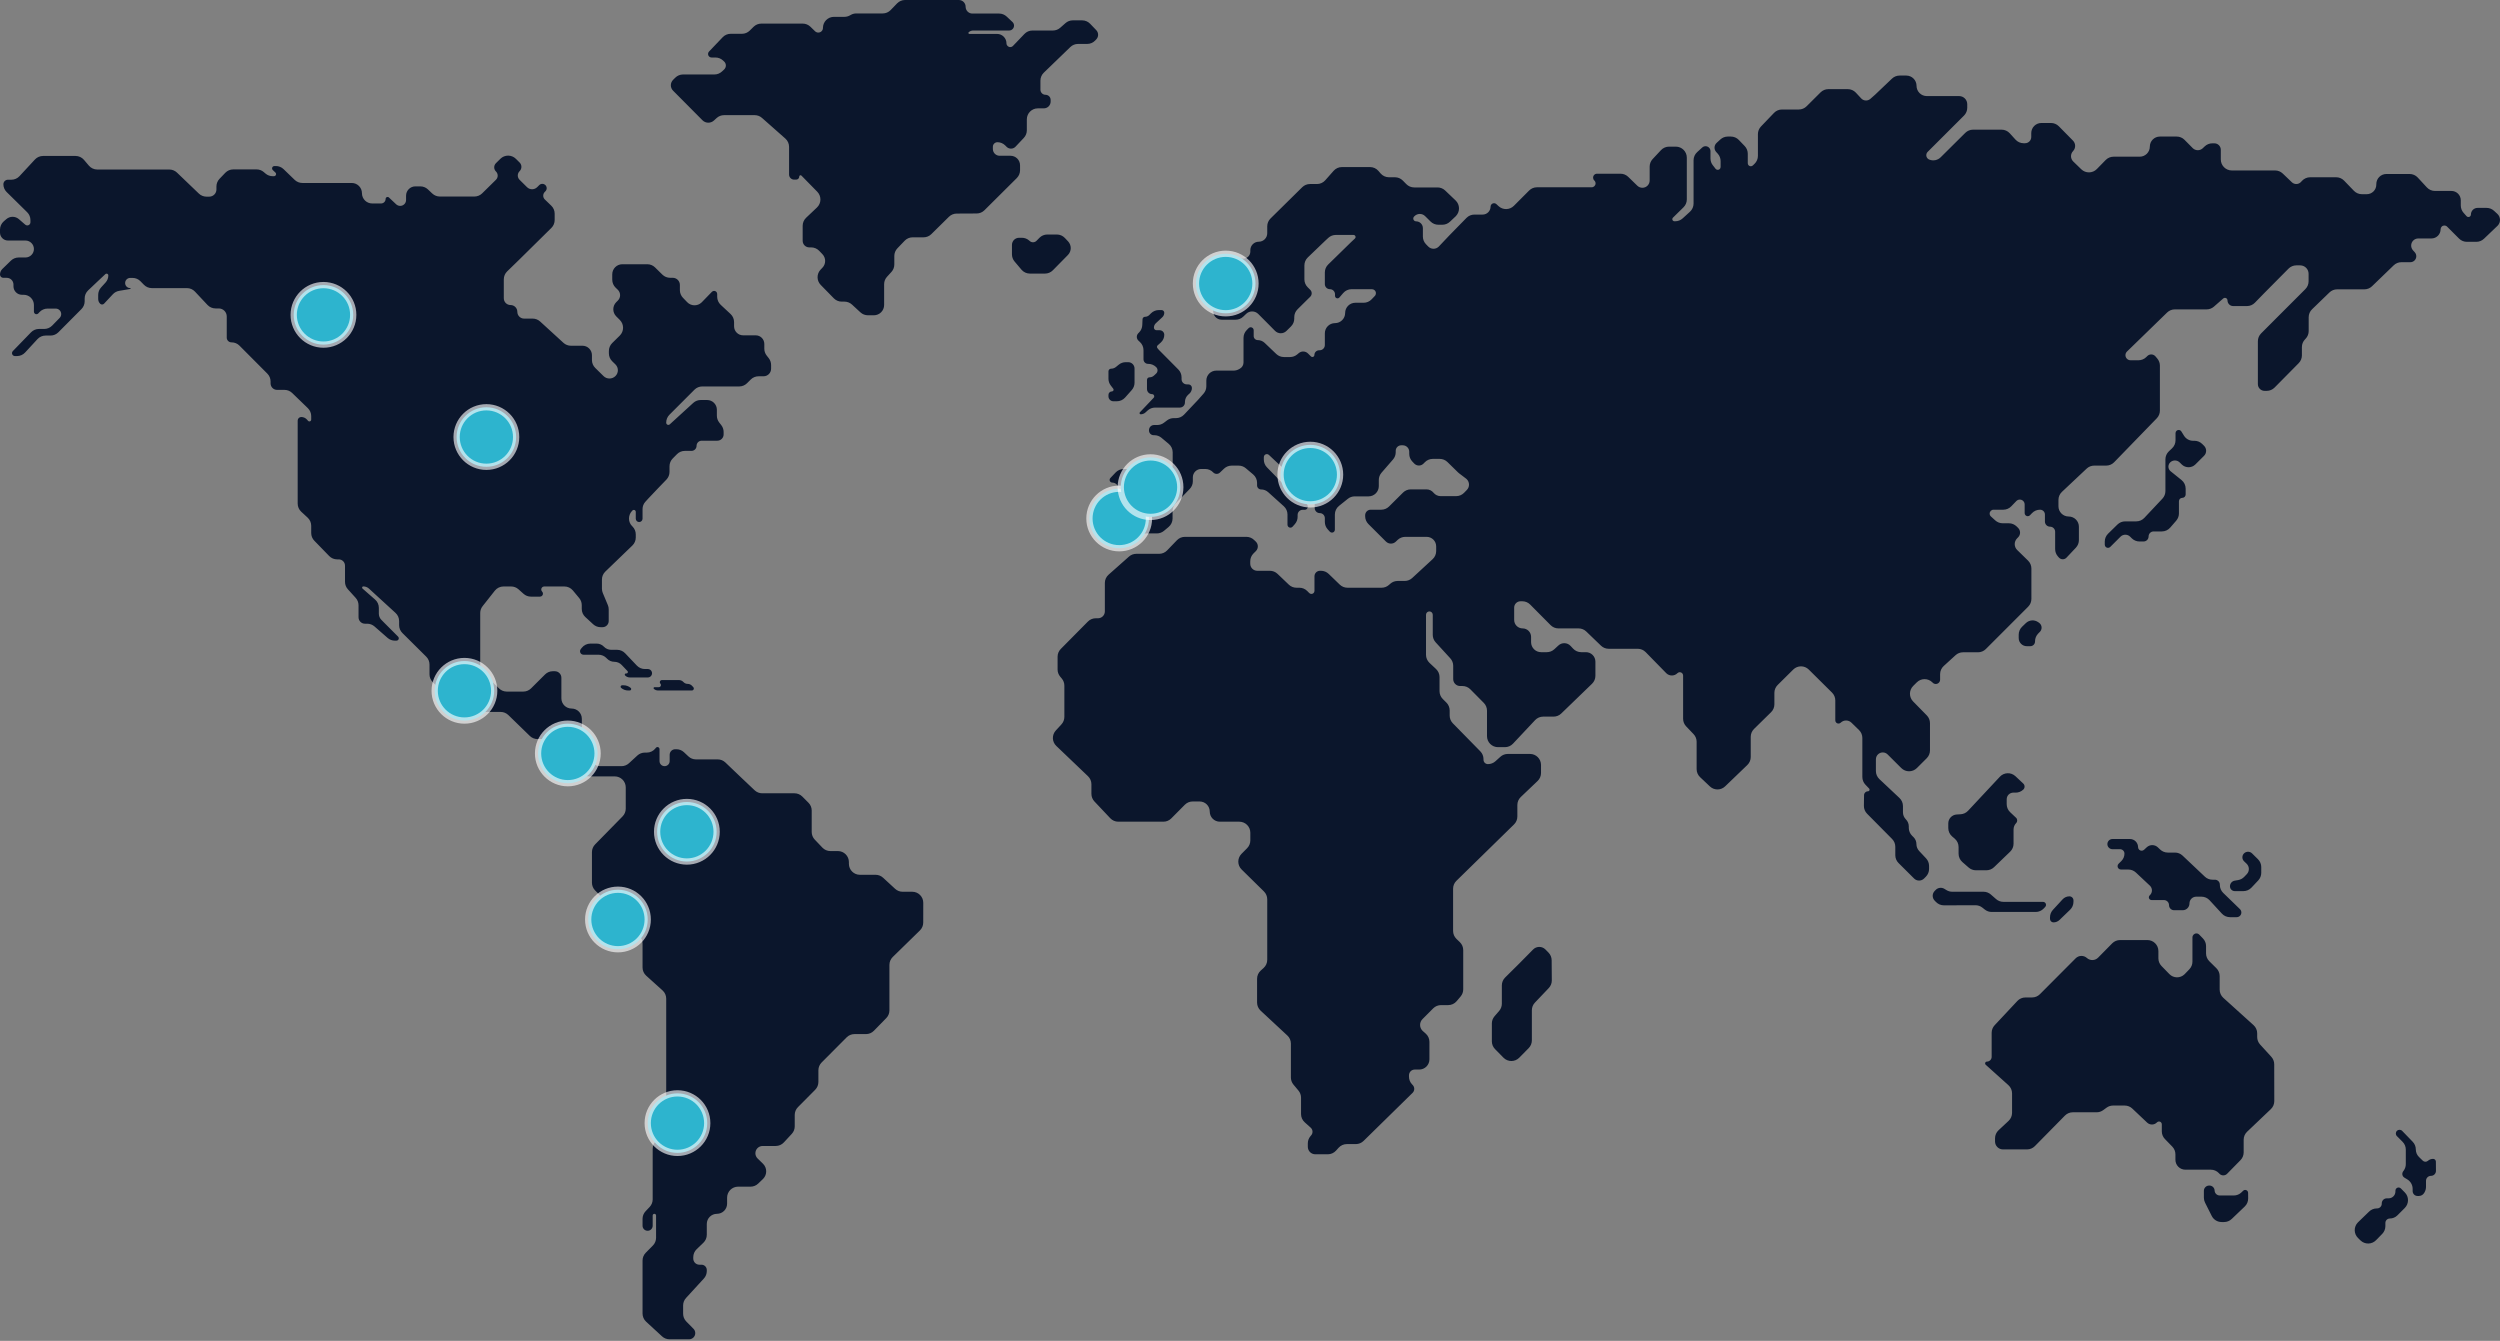 <svg xmlns="http://www.w3.org/2000/svg" xmlns:xlink="http://www.w3.org/1999/xlink" width="798px" height="428px" viewBox="0 0 798 428"><rect x="0" y="0" width="798" height="428" fill="#808080" stroke="none"/><title>Second-Image</title><desc>Created with Sketch.</desc><g id="Dise&#xF1;o" stroke="none" stroke-width="1" fill="none" fill-rule="evenodd"><g id="Dise&#xF1;o-Home/proveedores" transform="translate(-616, -4203)"><g id="Group-34" transform="translate(0, 4146)"><g id="Map/1/White"><g id="Second-Image"><g transform="translate(616, -59)"><path d="M364.615,219.79 L364.695,217.896 C364.713,217.46 365.073,217.116 365.509,217.116 C366.01,217.116 366.49,216.917 366.844,216.563 L367.406,216.002 C368.065,215.344 368.958,214.974 369.89,214.974 L370.784,214.974 C371.255,214.974 371.637,215.356 371.637,215.827 C371.637,216.371 371.41,216.89 371.012,217.26 L368.938,219.184 C368.551,219.544 368.33,220.05 368.33,220.579 C368.33,221.037 368.702,221.409 369.16,221.409 L370.172,221.409 C370.981,221.409 371.637,222.065 371.637,222.874 C371.637,223.806 371.24,224.694 370.546,225.317 L369.511,226.245 C369.265,226.466 369.232,226.841 369.436,227.102 L369.67,227.401 C369.755,227.511 369.847,227.615 369.944,227.713 L376.135,233.955 C376.788,234.614 377.154,235.503 377.154,236.431 L377.154,237.039 C377.154,237.952 377.895,238.692 378.808,238.692 L379.321,238.692 C379.95,238.692 380.461,239.203 380.461,239.832 C380.461,240.556 380.143,241.243 379.591,241.711 L379.346,241.919 C378.639,242.519 378.231,243.399 378.231,244.326 L378.231,244.482 C378.231,245.376 377.507,246.1 376.613,246.1 L368.71,246.1 C367.84,246.1 367.001,246.423 366.355,247.006 L365.629,247.661 C365.215,248.035 364.676,248.242 364.118,248.242 C363.912,248.242 363.746,248.075 363.746,247.87 C363.746,247.774 363.782,247.683 363.848,247.613 L368.244,242.982 C368.509,242.704 368.497,242.263 368.218,241.999 C368.089,241.876 367.918,241.807 367.739,241.807 C366.845,241.807 366.119,241.082 366.119,240.187 L366.119,237.254 C366.119,236.804 366.484,236.439 366.934,236.439 C367.458,236.439 367.962,236.241 368.346,235.885 L369.035,235.247 C369.606,234.718 369.64,233.826 369.111,233.255 C369.087,233.229 369.061,233.204 369.035,233.18 L368.932,233.083 C368.282,232.481 367.428,232.146 366.541,232.146 L366.462,232.146 C365.657,232.146 365.004,231.493 365.004,230.688 L365.004,227.761 C365.004,226.785 364.599,225.852 363.884,225.187 L363.393,224.731 C362.729,224.112 362.691,223.071 363.31,222.406 C363.324,222.392 363.337,222.378 363.351,222.364 L363.588,222.127 C364.211,221.504 364.577,220.67 364.615,219.79 Z M354.917,240.94 C355.215,240.94 355.457,240.698 355.457,240.4 C355.457,240.281 355.417,240.166 355.345,240.071 L354.551,239.041 C354.077,238.426 353.82,237.672 353.82,236.896 L353.82,234.541 C353.82,234.067 354.205,233.683 354.679,233.683 C355.234,233.683 355.773,233.491 356.203,233.14 L357.112,232.399 C357.739,231.887 358.524,231.608 359.334,231.608 L360.114,231.608 C361.236,231.608 362.146,232.518 362.146,233.64 L362.146,238.168 C362.146,239.028 361.83,239.858 361.26,240.501 L359.131,242.901 C358.464,243.653 357.506,244.084 356.501,244.084 L355.392,244.084 C354.524,244.084 353.82,243.38 353.82,242.512 L353.82,242.037 C353.82,241.431 354.311,240.94 354.917,240.94 Z M293.637,412.994 L284.961,421.475 C284.284,422.137 283.903,423.043 283.903,423.989 L283.903,438.516 C283.903,439.434 283.544,440.317 282.901,440.973 L278.941,445.025 C278.279,445.702 277.373,446.083 276.427,446.083 L272.746,446.083 C271.811,446.083 270.914,446.456 270.255,447.118 L262.256,455.153 C261.6,455.812 261.232,456.704 261.232,457.633 L261.232,461.373 C261.232,462.3 260.866,463.19 260.212,463.849 L254.699,469.405 C254.045,470.063 253.678,470.953 253.678,471.881 L253.678,475.534 C253.678,476.42 253.344,477.274 252.742,477.924 L250.199,480.668 C249.534,481.386 248.599,481.794 247.62,481.794 L243.443,481.794 C242.16,481.794 241.12,482.834 241.12,484.117 C241.12,484.743 241.373,485.343 241.822,485.781 L243.543,487.458 C244.889,488.77 244.916,490.923 243.605,492.269 C243.58,492.295 243.554,492.321 243.527,492.346 L242.016,493.8 C241.361,494.43 240.488,494.782 239.579,494.782 L235.605,494.782 C233.663,494.782 232.089,496.356 232.089,498.298 L232.089,500.21 C232.089,501.999 230.638,503.45 228.849,503.45 C227.059,503.45 225.608,504.901 225.608,506.691 L225.608,510.143 C225.608,511.1 225.217,512.017 224.526,512.679 L222.372,514.746 C221.681,515.409 221.29,516.326 221.29,517.283 L221.29,517.738 C221.29,518.818 222.165,519.693 223.244,519.693 L223.911,519.693 C224.848,519.693 225.608,520.453 225.608,521.39 L225.608,521.719 C225.608,522.599 225.278,523.447 224.684,524.095 L218.979,530.317 C218.384,530.965 218.054,531.813 218.054,532.693 L218.054,535.354 C218.054,536.277 218.418,537.164 219.067,537.822 L221.36,540.148 C222.124,540.922 222.115,542.169 221.341,542.933 C220.972,543.296 220.475,543.5 219.958,543.5 L213.71,543.5 C212.827,543.5 211.977,543.168 211.328,542.57 L206.234,537.877 C205.512,537.212 205.101,536.274 205.101,535.292 L205.101,518.358 C205.101,517.434 205.465,516.547 206.114,515.889 L208.405,513.566 C209.055,512.908 209.418,512.021 209.418,511.097 L209.418,503.991 C209.418,503.693 209.176,503.45 208.878,503.45 C208.579,503.45 208.337,503.693 208.337,503.991 L208.337,507.246 C208.337,508.14 207.612,508.864 206.719,508.864 C205.825,508.864 205.101,508.14 205.101,507.246 L205.101,505.055 C205.101,504.157 205.445,503.292 206.062,502.64 L207.376,501.25 C207.993,500.597 208.337,499.733 208.337,498.835 L208.337,482.714 C208.337,481.637 208.83,480.619 209.676,479.953 L211.315,478.66 C212.161,477.994 212.655,476.976 212.655,475.899 L212.655,434.762 C212.655,433.766 212.232,432.817 211.492,432.15 L206.263,427.437 C205.523,426.771 205.101,425.822 205.101,424.826 L205.101,417.144 C205.101,416.226 204.741,415.344 204.099,414.687 L189.95,400.213 C189.308,399.556 188.949,398.674 188.949,397.756 L188.949,388.001 C188.949,387.08 189.309,386.197 189.954,385.54 L198.733,376.584 C199.378,375.927 199.738,375.043 199.738,374.123 L199.738,367.339 C199.738,365.398 198.164,363.824 196.223,363.824 L188.094,363.824 C187.244,363.824 186.423,363.516 185.783,362.957 L184.038,361.436 C183.398,360.877 182.577,360.57 181.727,360.57 L181.134,360.57 C180.078,360.57 179.222,359.714 179.222,358.658 L179.222,356.869 C179.222,355.972 178.879,355.11 178.265,354.458 L176.905,353.015 C176.241,352.31 175.315,351.911 174.347,351.911 L171.575,351.911 C170.66,351.911 169.781,351.554 169.125,350.916 L162.265,344.247 C161.609,343.609 160.73,343.252 159.815,343.252 L149.043,343.252 C148.106,343.252 147.208,342.878 146.548,342.213 L138.118,333.723 C137.464,333.064 137.097,332.174 137.097,331.246 L137.097,328.109 C137.097,327.172 136.723,326.273 136.058,325.613 L128.438,318.054 C127.773,317.394 127.399,316.496 127.399,315.558 L127.399,314.241 C127.399,313.255 126.984,312.314 126.257,311.648 L117.773,303.882 C117.282,303.433 116.641,303.183 115.975,303.183 C115.76,303.183 115.585,303.358 115.585,303.573 C115.585,303.685 115.634,303.792 115.718,303.866 L119.728,307.379 C120.49,308.046 120.927,309.01 120.927,310.023 L120.927,311.891 C120.927,312.615 121.209,313.311 121.715,313.829 L122.487,314.622 C122.498,314.633 122.508,314.643 122.518,314.654 L127.077,319.218 C127.371,319.512 127.371,319.988 127.077,320.281 C126.936,320.422 126.745,320.501 126.545,320.501 L126.052,320.501 C125.201,320.501 124.378,320.192 123.738,319.632 L119.533,315.956 C118.892,315.396 118.07,315.087 117.219,315.087 L116.492,315.087 C115.362,315.087 114.445,314.171 114.445,313.04 L114.445,309.207 C114.445,308.333 114.12,307.491 113.534,306.844 L111.039,304.095 C110.453,303.448 110.127,302.606 110.127,301.733 L110.127,296.558 C110.127,295.45 109.23,294.553 108.122,294.553 L107.603,294.553 C106.653,294.553 105.744,294.168 105.082,293.487 L100.332,288.6 C99.694,287.944 99.338,287.065 99.338,286.15 L99.338,283.822 C99.338,282.842 98.928,281.906 98.209,281.241 L96.149,279.335 C95.429,278.67 95.02,277.734 95.02,276.754 L95.02,250.245 C95.02,249.617 95.529,249.108 96.158,249.108 C96.879,249.108 97.564,249.426 98.029,249.977 L98.316,250.318 C98.523,250.563 98.888,250.594 99.132,250.388 C99.262,250.278 99.338,250.116 99.338,249.945 L99.338,248.812 C99.338,247.859 98.951,246.948 98.266,246.285 L93.254,241.437 C92.598,240.803 91.722,240.449 90.809,240.449 L88.441,240.449 C87.295,240.449 86.366,239.519 86.366,238.373 L86.366,237.749 C86.366,236.819 85.997,235.927 85.341,235.268 L76.429,226.317 C75.769,225.654 74.873,225.282 73.938,225.282 L73.888,225.282 C73.053,225.282 72.377,224.605 72.377,223.771 L72.377,217.004 C72.377,215.595 71.235,214.453 69.826,214.453 L68.798,214.453 C67.827,214.453 66.899,214.052 66.234,213.343 L62.228,209.074 C61.563,208.366 60.635,207.964 59.664,207.964 L48.46,207.964 C47.515,207.964 46.61,207.584 45.949,206.909 L44.827,205.764 C44.166,205.09 43.261,204.71 42.317,204.71 L41.569,204.71 C40.671,204.71 39.942,205.438 39.942,206.337 L39.942,206.346 C39.942,207.239 40.666,207.964 41.56,207.964 C41.636,207.964 41.697,208.025 41.697,208.1 C41.697,208.167 41.649,208.224 41.583,208.235 L38.023,208.841 C37.266,208.969 36.571,209.343 36.046,209.904 L33.219,212.926 C32.891,213.276 32.342,213.294 31.993,212.967 C31.988,212.962 31.983,212.957 31.978,212.952 C31.572,212.555 31.344,212.011 31.344,211.443 L31.344,210.126 C31.344,209.252 31.669,208.41 32.257,207.763 L33.709,206.164 C34.269,205.547 34.58,204.744 34.58,203.91 C34.58,203.6 34.329,203.349 34.019,203.349 C33.876,203.349 33.739,203.403 33.635,203.501 L31.304,205.685 C31.3,205.689 31.295,205.694 31.29,205.698 L28.123,208.701 C27.423,209.364 27.026,210.287 27.026,211.252 L27.026,212.171 C27.026,213.1 26.658,213.991 26.003,214.65 L18.619,222.075 C17.959,222.739 17.062,223.112 16.126,223.112 L14.548,223.112 C13.567,223.112 12.631,223.522 11.965,224.243 L8.01,228.527 C7.345,229.248 6.408,229.658 5.427,229.658 L4.761,229.658 C4.245,229.658 3.827,229.24 3.827,228.724 C3.827,228.481 3.921,228.248 4.09,228.074 L9.912,222.068 C10.575,221.384 11.485,220.999 12.437,220.999 L14.128,220.999 C15.076,220.999 15.984,220.616 16.646,219.937 L19.041,217.479 C19.717,216.785 19.703,215.674 19.009,214.998 C18.681,214.679 18.242,214.5 17.784,214.5 L15.18,214.5 C14.189,214.5 13.245,214.918 12.579,215.65 L12.226,216.038 C11.927,216.367 11.419,216.391 11.09,216.092 C10.923,215.94 10.827,215.724 10.827,215.497 L10.827,213.36 C10.827,211.557 9.366,210.096 7.563,210.096 L7.006,210.096 C5.511,210.096 4.299,208.884 4.299,207.389 L4.299,206.831 C4.299,205.644 3.337,204.682 2.15,204.682 L1.047,204.682 C0.469,204.682 7.08341244e-17,204.213 0,203.634 C-1.86617467e-15,202.965 0.271,202.324 0.75,201.856 L3.49,199.189 C4.146,198.55 5.026,198.192 5.942,198.192 L8.12,198.192 C9.615,198.192 10.827,196.98 10.827,195.485 C10.827,193.99 9.615,192.778 8.12,192.778 L2.543,192.778 C1.139,192.778 2.04345766e-15,191.639 0,190.235 L0,189.301 C-9.93775144e-16,188.279 0.445,187.307 1.218,186.639 L2.017,185.95 C2.575,185.469 3.287,185.204 4.024,185.204 C4.761,185.204 5.473,185.47 6.03,185.952 L8.064,187.716 C8.481,188.078 9.112,188.033 9.473,187.616 C9.631,187.435 9.717,187.202 9.717,186.962 L9.717,186.246 C9.717,185.304 9.339,184.402 8.668,183.741 L2.118,177.294 C1.455,176.641 1.082,175.75 1.082,174.82 C1.082,174.017 1.733,173.366 2.536,173.366 L3.632,173.366 C4.61,173.366 5.545,172.958 6.21,172.24 L11.155,166.907 C11.82,166.19 12.754,165.782 13.733,165.782 L24.121,165.782 C25.153,165.782 26.133,166.236 26.801,167.023 L28.37,168.871 C29.038,169.658 30.018,170.112 31.05,170.112 L54.056,170.112 C54.963,170.112 55.835,170.462 56.489,171.09 L63.477,177.792 C64.131,178.42 65.003,178.771 65.91,178.771 L66.791,178.771 C68.058,178.771 69.085,177.743 69.085,176.476 L69.085,175.524 C69.085,174.619 69.434,173.749 70.059,173.095 L71.907,171.161 C72.571,170.467 73.489,170.074 74.449,170.074 L81.906,170.074 C82.744,170.074 83.554,170.373 84.191,170.918 L84.754,171.4 C85.391,171.944 86.201,172.244 87.039,172.244 L87.452,172.244 C87.825,172.244 88.128,171.941 88.128,171.568 C88.128,171.381 88.05,171.202 87.913,171.075 L87.08,170.295 C86.778,170.013 86.762,169.538 87.045,169.236 C87.186,169.085 87.384,168.999 87.592,168.999 L88.069,168.999 C88.98,168.999 89.856,169.353 90.511,169.986 L94.063,173.417 C94.719,174.05 95.594,174.404 96.506,174.404 L112.264,174.404 C114.071,174.404 115.536,175.869 115.536,177.676 C115.536,179.484 117.002,180.949 118.809,180.949 L121.636,180.949 C122.439,180.949 123.09,180.298 123.09,179.495 C123.09,179.149 123.371,178.868 123.718,178.868 C123.878,178.868 124.032,178.929 124.148,179.038 L126.451,181.208 C127.206,181.92 128.395,181.885 129.107,181.13 C129.435,180.781 129.618,180.32 129.618,179.841 L129.618,178.463 C129.618,176.82 130.95,175.488 132.593,175.488 L134.169,175.488 C135.068,175.488 135.932,175.832 136.585,176.449 L137.984,177.772 C138.636,178.389 139.5,178.733 140.399,178.733 L151.436,178.733 C152.359,178.733 153.245,178.37 153.903,177.722 L158.313,173.379 C159.041,172.662 159.05,171.491 158.333,170.762 C158.325,170.754 158.317,170.746 158.309,170.738 C157.576,170.021 157.563,168.847 158.28,168.114 C158.287,168.107 158.294,168.1 158.301,168.093 L159.718,166.69 C161.088,165.333 163.297,165.334 164.667,166.692 L165.864,167.88 C166.623,168.633 166.629,169.858 165.876,170.618 C165.87,170.624 165.864,170.629 165.858,170.635 C165.095,171.385 165.084,172.611 165.834,173.374 C165.84,173.38 165.846,173.385 165.851,173.391 L168.221,175.742 C169.121,176.636 170.575,176.633 171.472,175.736 L172.112,175.097 C172.656,174.552 173.538,174.548 174.088,175.086 C174.635,175.622 174.644,176.499 174.109,177.045 C174.108,177.046 174.106,177.048 174.105,177.049 L173.883,177.274 C173.228,177.938 173.236,179.007 173.9,179.662 C173.904,179.666 173.909,179.67 173.913,179.675 L175.973,181.661 C176.661,182.324 177.049,183.237 177.049,184.192 L177.049,186.249 C177.049,187.19 176.672,188.091 176.002,188.752 L165.485,199.128 C165.479,199.134 165.473,199.14 165.467,199.145 L161.877,202.637 C161.197,203.298 160.813,204.207 160.813,205.157 L160.813,211.21 C160.813,212.402 161.779,213.369 162.972,213.369 C164.164,213.369 165.131,214.335 165.131,215.528 L165.131,215.533 C165.131,216.729 166.1,217.698 167.295,217.698 L170.032,217.698 C170.91,217.698 171.757,218.027 172.405,218.62 L179.856,225.435 C180.504,226.028 181.35,226.357 182.229,226.357 L185.924,226.357 C187.594,226.357 188.949,227.711 188.949,229.382 L188.949,230.934 C188.949,231.876 189.327,232.779 189.998,233.44 L192.643,236.043 C193.698,237.082 195.391,237.082 196.446,236.044 C197.475,235.033 197.489,233.38 196.478,232.352 C196.465,232.338 196.452,232.325 196.438,232.312 L195.419,231.319 C194.74,230.657 194.357,229.75 194.357,228.802 L194.357,228.017 C194.357,227.075 194.736,226.172 195.407,225.511 L197.835,223.122 C199.218,221.761 199.236,219.535 197.875,218.151 C197.867,218.143 197.86,218.136 197.852,218.128 L196.708,216.987 C195.456,215.737 195.454,213.709 196.703,212.457 L197.232,211.927 C198.172,210.984 198.17,209.457 197.227,208.517 C197.217,208.507 197.207,208.497 197.197,208.487 L196.507,207.823 C195.819,207.16 195.43,206.246 195.43,205.29 L195.43,203.564 C195.43,201.785 196.872,200.343 198.651,200.343 L206.618,200.343 C207.54,200.343 208.425,200.705 209.083,201.352 L211.433,203.663 C212.09,204.31 212.976,204.672 213.898,204.672 L214.739,204.672 C215.998,204.672 217.019,205.693 217.019,206.952 L217.019,208.615 C217.019,209.523 217.37,210.396 217.999,211.051 L219.35,212.457 C220.593,213.75 222.648,213.791 223.94,212.549 C223.969,212.522 223.996,212.494 224.023,212.466 L227.24,209.146 C227.617,208.756 228.239,208.746 228.629,209.124 C228.82,209.309 228.928,209.563 228.928,209.829 L228.928,210.726 C228.928,211.702 229.333,212.634 230.047,213.299 L233.199,216.235 C233.913,216.9 234.318,217.831 234.318,218.807 L234.318,220.157 C234.318,221.748 235.608,223.037 237.198,223.037 L241.221,223.037 C242.739,223.037 243.97,224.268 243.97,225.787 L243.97,227.318 C243.97,228.107 244.235,228.873 244.723,229.492 L245.381,230.328 C245.869,230.948 246.134,231.714 246.134,232.502 L246.134,233.697 C246.134,235.03 245.054,236.11 243.721,236.11 L242.128,236.11 C241.2,236.11 240.309,236.477 239.65,237.132 L238.443,238.332 C237.784,238.987 236.893,239.355 235.964,239.355 L224.165,239.355 C223.232,239.355 222.337,239.725 221.678,240.385 L213.683,248.387 C213.025,249.046 212.655,249.94 212.655,250.871 L212.655,250.954 C212.655,251.329 212.958,251.633 213.333,251.633 C213.502,251.633 213.665,251.569 213.79,251.455 L221.29,244.604 C221.938,244.012 222.784,243.684 223.661,243.684 L225.716,243.684 C227.433,243.684 228.825,245.076 228.825,246.793 L228.825,248.692 C228.825,249.476 229.087,250.238 229.57,250.856 L230.235,251.707 C230.717,252.325 230.98,253.087 230.98,253.871 L230.98,254.667 C230.98,255.774 230.082,256.672 228.974,256.672 L223.971,256.672 C223.072,256.672 222.344,257.401 222.344,258.299 C222.344,259.198 221.615,259.926 220.717,259.926 L218.592,259.926 C217.651,259.926 216.75,260.303 216.089,260.973 L214.721,262.36 C214.072,263.017 213.708,263.904 213.708,264.828 L213.708,266.642 C213.708,267.553 213.355,268.428 212.723,269.083 L210.11,271.791 C210.103,271.798 210.096,271.806 210.089,271.813 L206.908,275.168 C206.891,275.187 206.873,275.206 206.856,275.225 L205.991,276.178 C205.418,276.81 205.101,277.633 205.101,278.486 L205.101,281.558 C205.101,282.155 204.616,282.64 204.019,282.64 C203.421,282.64 202.937,282.155 202.937,281.558 L202.937,279.376 C202.937,279.034 202.66,278.757 202.318,278.757 C202.141,278.757 201.973,278.833 201.855,278.965 L201.663,279.181 C201.09,279.825 200.774,280.656 200.774,281.518 L200.774,281.555 C200.774,282.436 201.121,283.281 201.74,283.907 L201.921,284.09 C202.572,284.748 202.937,285.637 202.937,286.562 L202.937,287.588 C202.937,288.543 202.549,289.457 201.861,290.119 L193.214,298.453 C192.526,299.115 192.138,300.029 192.138,300.984 L192.138,303.919 C192.138,304.384 192.23,304.844 192.409,305.274 L194.03,309.154 C194.209,309.583 194.301,310.043 194.301,310.508 L194.301,314.227 C194.301,315.317 193.418,316.2 192.329,316.2 L191.728,316.2 C190.846,316.2 189.996,315.868 189.347,315.271 L186.829,312.952 C186.105,312.287 185.694,311.348 185.694,310.366 L185.694,309.149 C185.694,308.327 185.406,307.532 184.881,306.9 L182.859,304.47 C182.191,303.667 181.201,303.202 180.156,303.202 L173.713,303.202 C173.188,303.202 172.762,303.628 172.762,304.154 C172.762,304.405 172.862,304.646 173.039,304.824 C173.409,305.197 173.408,305.8 173.035,306.17 C172.857,306.347 172.616,306.447 172.364,306.447 L169.467,306.447 C168.602,306.447 167.768,306.128 167.123,305.552 L165.497,304.097 C164.853,303.521 164.018,303.202 163.154,303.202 L160.716,303.202 C159.64,303.202 158.624,303.694 157.957,304.538 L154.044,309.491 C153.554,310.111 153.287,310.879 153.287,311.67 L153.287,328.4 C153.287,329.347 153.668,330.253 154.345,330.914 L159.294,335.751 C159.951,336.393 160.833,336.753 161.751,336.753 L167.036,336.753 C167.966,336.753 168.858,336.385 169.517,335.729 L173.987,331.278 C174.646,330.622 175.538,330.254 176.467,330.254 L177.105,330.254 C178.259,330.254 179.194,331.189 179.194,332.343 L179.194,338.903 C179.194,340.706 180.655,342.167 182.458,342.167 C184.26,342.167 185.722,343.628 185.722,345.431 L185.722,354.882 C185.722,355.872 186.139,356.816 186.871,357.482 L189.248,359.645 C189.895,360.234 190.739,360.56 191.614,360.56 L198.377,360.56 C199.259,360.56 200.108,360.229 200.757,359.633 L203.448,357.158 C204.097,356.562 204.946,356.231 205.828,356.231 L206.454,356.231 C207.547,356.231 208.578,355.722 209.243,354.855 L209.353,354.711 C209.572,354.426 209.98,354.373 210.265,354.591 C210.425,354.714 210.519,354.905 210.519,355.107 L210.519,358.942 C210.519,359.836 211.243,360.56 212.137,360.56 C213.031,360.56 213.755,359.836 213.755,358.942 L213.755,356.932 C213.755,355.951 214.55,355.155 215.532,355.155 L215.915,355.155 C216.81,355.155 217.671,355.497 218.323,356.11 L219.744,357.446 C220.396,358.059 221.257,358.4 222.152,358.4 L229.105,358.4 C230.009,358.4 230.878,358.748 231.532,359.372 L236.877,364.472 C236.881,364.476 236.885,364.48 236.889,364.484 L240.884,368.259 C241.536,368.875 242.4,369.219 243.298,369.219 L253.6,369.219 C254.534,369.219 255.429,369.591 256.089,370.252 L258.07,372.239 C258.728,372.898 259.097,373.791 259.097,374.721 L259.097,381.576 C259.097,382.48 259.444,383.348 260.068,384.002 L262.515,386.569 C263.179,387.265 264.098,387.659 265.06,387.659 L267.453,387.659 C269.394,387.659 270.968,389.233 270.968,391.174 L270.968,391.718 C270.968,393.659 272.542,395.233 274.484,395.233 L279.49,395.233 C280.373,395.233 281.223,395.565 281.872,396.163 L285.729,399.717 C286.378,400.315 287.228,400.647 288.111,400.647 L291.19,400.647 C293.132,400.647 294.706,402.221 294.706,404.163 C294.706,404.165 294.706,404.167 294.706,404.169 L294.695,410.486 C294.694,411.43 294.313,412.334 293.637,412.994 Z M199.53,331.606 C199.386,331.455 199.391,331.216 199.541,331.071 C199.612,331.004 199.705,330.966 199.803,330.966 L199.968,330.966 C200.218,330.966 200.42,330.764 200.42,330.515 C200.42,330.399 200.375,330.288 200.296,330.204 L198.44,328.249 C197.832,327.609 196.987,327.246 196.104,327.246 C195.221,327.246 194.376,326.885 193.765,326.246 L193.601,326.075 C192.938,325.381 192.02,324.989 191.06,324.989 L186.239,324.989 C185.631,324.989 185.138,324.495 185.138,323.887 C185.138,323.642 185.219,323.404 185.37,323.211 L185.698,322.79 C186.364,321.934 187.388,321.433 188.472,321.433 L190.454,321.433 C191.33,321.433 192.167,321.792 192.771,322.426 C193.374,323.06 194.211,323.419 195.087,323.419 L196.985,323.419 C197.948,323.419 198.868,323.814 199.532,324.511 L203.291,328.46 C203.955,329.157 204.875,329.552 205.837,329.552 L206.783,329.552 C207.527,329.552 208.13,330.155 208.13,330.898 C208.13,331.642 207.527,332.245 206.783,332.245 L201.029,332.245 C200.463,332.245 199.922,332.014 199.53,331.606 Z M201.009,336.404 L200.497,336.404 C199.677,336.404 198.886,336.108 198.267,335.572 C198.069,335.401 198.048,335.101 198.219,334.904 C198.309,334.8 198.44,334.74 198.577,334.74 L199.041,334.74 C199.869,334.74 200.669,335.032 201.303,335.564 L201.312,335.572 C201.511,335.739 201.537,336.036 201.37,336.236 C201.28,336.342 201.148,336.404 201.009,336.404 Z M210.791,334.214 C210.536,333.941 210.551,333.513 210.825,333.258 C210.95,333.142 211.115,333.077 211.286,333.077 L216.735,333.077 C217.266,333.077 217.773,333.298 218.134,333.688 L218.146,333.701 C218.5,334.082 218.996,334.298 219.515,334.298 C220.035,334.298 220.531,334.515 220.884,334.896 L221.306,335.351 C221.542,335.605 221.527,336.001 221.273,336.237 C221.157,336.344 221.005,336.404 220.847,336.404 L210.061,336.404 C209.559,336.404 209.075,336.216 208.705,335.877 C208.582,335.764 208.573,335.573 208.686,335.449 C208.743,335.387 208.825,335.351 208.91,335.351 L210.296,335.351 C210.669,335.351 210.972,335.048 210.972,334.675 C210.972,334.504 210.907,334.339 210.791,334.214 Z M302.907,185.188 L297.278,190.741 C296.62,191.39 295.733,191.754 294.809,191.754 L291.313,191.754 C290.356,191.754 289.439,192.144 288.776,192.836 L286.444,195.267 C285.817,195.922 285.466,196.794 285.466,197.701 L285.466,200.43 C285.466,201.307 285.138,202.152 284.547,202.8 L283.134,204.348 C282.542,204.995 282.214,205.841 282.214,206.718 L282.214,213.357 C282.214,215.169 280.746,216.637 278.935,216.637 L277.031,216.637 C276.146,216.637 275.294,216.304 274.645,215.703 L271.952,213.215 C271.302,212.615 270.45,212.281 269.566,212.281 L268.672,212.281 C267.726,212.281 266.821,211.9 266.159,211.224 L261.971,206.943 C260.641,205.584 260.633,203.415 261.951,202.046 L262.516,201.46 C263.678,200.252 263.679,198.342 262.517,197.133 L261.475,196.048 C260.812,195.359 259.897,194.969 258.94,194.969 L258.324,194.969 C257.157,194.969 256.211,194.023 256.211,192.856 L256.211,188.068 C256.211,187.103 256.608,186.18 257.308,185.516 L260.784,182.221 C262.193,180.885 262.252,178.66 260.916,177.251 C260.903,177.237 260.888,177.222 260.874,177.208 L255.821,172.058 C255.664,171.898 255.406,171.895 255.246,172.053 C255.168,172.129 255.124,172.234 255.124,172.343 C255.124,172.893 254.678,173.339 254.128,173.339 L253.498,173.339 C252.6,173.339 251.872,172.611 251.872,171.713 L251.872,162.865 C251.872,161.857 251.44,160.898 250.685,160.231 L243.227,153.637 C242.585,153.069 241.756,152.755 240.899,152.755 L231.124,152.755 C230.245,152.755 229.398,153.084 228.75,153.677 L227.884,154.47 C226.836,155.429 225.219,155.39 224.219,154.383 L214.841,144.939 C213.892,143.984 213.896,142.442 214.849,141.491 L215.544,140.798 C216.203,140.14 217.096,139.771 218.027,139.771 L228.047,139.771 C228.936,139.771 229.791,139.434 230.442,138.829 L231.141,138.179 C231.843,137.525 231.882,136.425 231.229,135.723 C231.199,135.691 231.167,135.66 231.135,135.63 L230.768,135.291 C230.118,134.692 229.267,134.359 228.383,134.359 L227.129,134.359 C226.508,134.359 226.004,133.855 226.004,133.234 C226.004,132.945 226.116,132.666 226.315,132.457 L230.687,127.876 C231.35,127.181 232.269,126.787 233.23,126.787 L236.84,126.787 C237.766,126.787 238.654,126.422 239.312,125.771 L240.547,124.55 C241.205,123.899 242.093,123.534 243.019,123.534 L256.227,123.534 C257.142,123.534 258.021,123.891 258.677,124.528 L260.17,125.979 C260.757,126.549 261.696,126.536 262.267,125.948 C262.536,125.672 262.686,125.301 262.686,124.915 L262.686,124.89 C262.686,122.949 264.26,121.375 266.202,121.375 L269.55,121.375 C270.143,121.375 270.727,121.225 271.246,120.938 L271.63,120.727 C272.15,120.441 272.733,120.291 273.327,120.291 L281.762,120.291 C282.716,120.291 283.629,119.903 284.291,119.217 L286.36,117.074 C287.022,116.388 287.935,116 288.889,116 L306.063,116 C307.258,116 308.227,116.969 308.227,118.164 C308.227,119.359 309.196,120.328 310.391,120.328 L318.92,120.328 C319.816,120.328 320.679,120.67 321.331,121.285 L323.188,123.034 C323.817,123.627 323.847,124.619 323.253,125.248 C322.957,125.562 322.545,125.74 322.113,125.74 L310.649,125.74 C310.121,125.74 309.611,125.933 309.216,126.282 C309.088,126.396 309.075,126.592 309.189,126.72 C309.248,126.786 309.332,126.825 309.421,126.825 L318.261,126.825 C319.918,126.825 321.262,128.168 321.262,129.825 C321.262,130.491 321.801,131.03 322.467,131.03 C322.795,131.03 323.11,130.896 323.337,130.659 L327.008,126.825 C327.671,126.132 328.588,125.74 329.547,125.74 L336.092,125.74 C336.946,125.74 337.771,125.429 338.412,124.866 L340.113,123.371 C340.755,122.807 341.58,122.497 342.434,122.497 L345.427,122.497 C346.386,122.497 347.303,122.888 347.966,123.581 L349.929,125.63 C350.71,126.446 350.715,127.731 349.941,128.554 L349.599,128.916 C348.935,129.622 348.009,130.022 347.04,130.022 L344.104,130.022 C343.192,130.022 342.317,130.375 341.661,131.008 L333.177,139.202 C332.491,139.864 332.104,140.777 332.104,141.731 L332.104,144.628 C332.104,145.528 332.834,146.258 333.734,146.258 C334.635,146.258 335.365,146.988 335.365,147.889 L335.365,148.422 C335.365,149.618 334.396,150.586 333.201,150.586 L331.281,150.586 C329.339,150.586 327.765,152.16 327.765,154.102 L327.765,157.602 C327.765,158.499 327.422,159.363 326.806,160.015 L324.156,162.822 C323.401,163.621 322.142,163.657 321.343,162.902 C321.326,162.887 321.31,162.871 321.295,162.855 L320.875,162.431 C320.217,161.766 319.321,161.392 318.385,161.392 C317.578,161.392 316.923,162.047 316.923,162.854 L316.923,163.556 C316.923,164.751 317.892,165.72 319.087,165.72 L322.558,165.72 C324.238,165.72 325.6,167.083 325.6,168.763 L325.6,170.344 C325.6,171.28 325.227,172.177 324.564,172.837 L314.224,183.12 C313.57,183.77 312.686,184.138 311.763,184.143 L305.358,184.175 C304.44,184.179 303.56,184.543 302.907,185.188 Z M323.017,197.198 L323.017,194.168 C323.017,192.914 324.034,191.897 325.288,191.897 L326.189,191.897 C327.07,191.897 327.918,192.228 328.567,192.823 L328.675,192.923 C329.298,193.494 330.262,193.468 330.852,192.864 L331.782,191.912 C332.444,191.236 333.35,190.854 334.296,190.854 L337.342,190.854 C338.309,190.854 339.233,191.252 339.897,191.954 L340.927,193.044 C342.082,194.267 342.063,196.184 340.884,197.383 L336.066,202.28 C335.405,202.952 334.502,203.33 333.56,203.33 L328.739,203.33 C327.702,203.33 326.719,202.872 326.051,202.08 L323.845,199.463 C323.31,198.829 323.017,198.027 323.017,197.198 Z M494.369,431.386 L489.937,436.045 C489.316,436.699 488.969,437.566 488.969,438.468 L488.969,448.094 C488.969,449.019 488.605,449.906 487.956,450.563 L484.931,453.63 C483.567,455.012 481.341,455.027 479.959,453.663 C479.946,453.65 479.934,453.638 479.922,453.625 L477.209,450.867 C476.563,450.21 476.201,449.324 476.201,448.402 L476.201,442.69 C476.201,441.846 476.504,441.03 477.056,440.391 L478.535,438.681 C479.087,438.042 479.39,437.226 479.39,436.382 L479.39,430.529 C479.39,429.592 479.765,428.693 480.43,428.033 L484.893,423.606 C484.902,423.597 484.91,423.589 484.918,423.581 L489.37,419.074 C490.444,417.988 492.195,417.977 493.281,419.05 C493.29,419.059 493.299,419.068 493.308,419.077 L494.276,420.06 C494.917,420.711 495.279,421.585 495.286,422.499 L495.337,428.935 C495.345,429.846 494.997,430.725 494.369,431.386 Z M617.95,403.901 L617.528,403.462 C616.71,402.61 616.712,401.264 617.531,400.414 L617.859,400.074 C618.587,399.319 619.741,399.168 620.638,399.712 L621.333,400.133 C621.882,400.467 622.513,400.643 623.155,400.643 L633.147,400.643 C633.997,400.643 634.819,400.951 635.459,401.51 L637.17,403.004 C637.81,403.563 638.631,403.871 639.482,403.871 L652.139,403.871 C652.668,403.871 653.096,404.299 653.096,404.828 C653.096,405.072 653.003,405.307 652.835,405.485 L652.35,405.998 C651.686,406.701 650.762,407.099 649.795,407.099 L635.746,407.099 C634.953,407.099 634.184,406.831 633.563,406.339 L632.774,405.714 C632.15,405.219 631.376,404.951 630.58,404.954 L620.497,404.983 C619.535,404.986 618.615,404.595 617.95,403.901 Z M645.815,368.049 L645.77,368.09 C645.123,368.681 644.278,369.008 643.401,369.008 L642.651,369.008 C641.484,369.008 640.538,369.954 640.538,371.121 L640.538,372.697 C640.538,373.664 640.937,374.589 641.64,375.253 L643.52,377.028 C643.998,377.479 644.02,378.232 643.568,378.71 C643.566,378.713 643.563,378.716 643.56,378.719 C643.025,379.274 642.726,380.015 642.726,380.786 L642.726,385.314 C642.726,386.27 642.338,387.184 641.65,387.846 L636.499,392.808 C635.844,393.439 634.97,393.792 634.06,393.792 L630.713,393.792 C629.864,393.792 629.043,393.484 628.402,392.926 L626.384,391.165 C625.618,390.497 625.179,389.531 625.179,388.516 L625.179,386.369 C625.179,385.337 624.726,384.357 623.94,383.689 L623.131,383.002 C622.345,382.334 621.891,381.355 621.891,380.323 L621.891,378.831 C621.891,377.324 623.064,376.078 624.568,375.986 L625.846,375.908 C626.744,375.854 627.587,375.457 628.201,374.8 L638.358,363.931 C639.684,362.512 641.908,362.437 643.327,363.763 C643.329,363.765 643.332,363.767 643.334,363.77 L645.83,366.115 C646.36,366.614 646.386,367.448 645.888,367.978 C645.864,368.003 645.84,368.026 645.815,368.049 Z M644.369,319.679 L644.369,318.589 C644.369,317.634 644.758,316.72 645.446,316.057 L646.65,314.898 C647.723,313.864 649.381,313.739 650.597,314.601 L650.881,314.802 C651.734,315.406 651.936,316.587 651.332,317.44 C651.274,317.522 651.209,317.6 651.139,317.672 L650.589,318.232 C649.944,318.89 649.583,319.774 649.583,320.694 L649.583,320.761 C649.583,321.591 648.91,322.265 648.079,322.265 L646.955,322.265 C645.527,322.265 644.369,321.107 644.369,319.679 Z M660.559,402.109 C661.273,402.109 661.852,402.688 661.852,403.402 L661.852,403.857 C661.852,404.812 661.464,405.726 660.776,406.388 L657.388,409.654 C656.874,410.149 656.187,410.426 655.473,410.426 C654.858,410.426 654.36,409.928 654.36,409.313 L654.36,408.807 C654.36,407.925 654.691,407.075 655.289,406.426 L658.389,403.06 C658.948,402.454 659.734,402.109 660.559,402.109 Z M716.529,501.112 L712.356,505.099 C711.702,505.724 710.832,506.073 709.927,506.073 L709.13,506.073 C707.801,506.073 706.586,505.324 705.989,504.137 L703.853,499.89 C703.607,499.4 703.478,498.859 703.478,498.311 L703.478,496.11 C703.478,495.182 704.231,494.429 705.159,494.429 L705.254,494.429 C706.14,494.429 706.868,495.129 706.902,496.015 C706.936,496.9 707.663,497.6 708.549,497.6 L713.028,497.6 C713.943,497.6 714.823,497.243 715.479,496.605 L716.015,496.083 C716.384,495.724 716.974,495.732 717.333,496.101 C717.5,496.273 717.595,496.502 717.597,496.742 L717.615,498.534 C717.625,499.507 717.232,500.44 716.529,501.112 Z M724.862,470.026 L717.268,477.255 C716.571,477.919 716.177,478.839 716.177,479.801 L716.177,483.85 C716.177,484.77 715.816,485.655 715.171,486.312 L710.893,490.671 C710.234,491.343 709.155,491.353 708.483,490.694 C708.468,490.679 708.453,490.664 708.439,490.649 L708.264,490.464 C707.6,489.762 706.676,489.364 705.71,489.364 L697.559,489.364 C695.811,489.364 694.394,487.947 694.394,486.199 L694.394,484.459 C694.394,483.545 694.038,482.666 693.401,482.01 L691.041,479.578 C690.404,478.922 690.048,478.044 690.048,477.13 L690.048,474.868 C690.048,474.376 689.65,473.978 689.158,473.978 C688.915,473.978 688.682,474.077 688.514,474.254 C687.666,475.144 686.257,475.181 685.364,474.335 L680.629,469.853 C679.976,469.235 679.111,468.891 678.212,468.891 L674.492,468.891 C673.745,468.891 673.018,469.129 672.415,469.57 L671.333,470.363 C670.73,470.804 670.003,471.042 669.256,471.042 L661.638,471.042 C660.696,471.042 659.794,471.419 659.133,472.09 L649.523,481.845 C648.863,482.516 647.961,482.894 647.019,482.894 L639.352,482.894 C637.951,482.894 636.815,481.758 636.815,480.357 L636.815,479.347 C636.815,478.373 637.22,477.442 637.932,476.777 L641.133,473.788 C641.845,473.123 642.25,472.192 642.25,471.218 L642.25,465.002 C642.25,464.005 641.826,463.055 641.085,462.388 L633.838,455.871 C633.6,455.657 633.58,455.291 633.794,455.053 C633.904,454.93 634.061,454.861 634.225,454.861 C635.06,454.861 635.736,454.184 635.736,453.35 L635.736,445.663 C635.736,444.771 636.075,443.912 636.685,443.261 L643.948,435.501 C644.613,434.791 645.542,434.387 646.515,434.387 L648.645,434.387 C649.58,434.387 650.476,434.015 651.135,433.353 L662.55,421.895 C663.529,420.912 665.105,420.867 666.14,421.791 C667.172,422.714 668.747,422.663 669.719,421.677 L674.215,417.113 C674.876,416.443 675.778,416.065 676.72,416.065 L685.444,416.065 C687.386,416.065 688.96,417.639 688.96,419.58 L688.96,421.899 C688.96,422.815 689.317,423.694 689.955,424.35 L692.465,426.93 C693.781,428.283 695.945,428.313 697.298,426.996 C697.325,426.97 697.352,426.943 697.378,426.916 L698.846,425.39 C699.476,424.736 699.828,423.862 699.828,422.953 L699.828,415.213 C699.828,414.515 700.394,413.948 701.092,413.948 C701.435,413.948 701.762,414.087 702,414.333 L703.183,415.555 C703.818,416.21 704.173,417.087 704.173,418 L704.173,420.331 C704.173,421.271 704.55,422.172 705.218,422.832 L707.473,425.06 C708.142,425.72 708.518,426.621 708.518,427.561 L708.518,431.895 C708.518,432.889 708.94,433.837 709.677,434.503 L719.335,443.228 C720.073,443.895 720.494,444.842 720.494,445.837 L720.494,447.02 C720.494,447.895 720.821,448.739 721.41,449.387 L725.015,453.345 C725.602,453.991 725.929,454.832 725.931,455.705 L725.953,467.473 C725.955,468.438 725.561,469.361 724.862,470.026 Z M713.95,408.763 L711.812,408.763 C710.829,408.763 709.891,408.351 709.226,407.628 L705.288,403.351 C704.623,402.628 703.685,402.216 702.702,402.216 L701.041,402.216 C699.845,402.216 698.876,403.185 698.876,404.381 C698.876,405.577 697.907,406.546 696.711,406.546 L693.974,406.546 C693.078,406.546 692.351,405.82 692.351,404.924 C692.351,404.027 691.625,403.301 690.729,403.301 L686.777,403.301 C686.297,403.301 685.907,402.912 685.907,402.431 C685.907,402.183 686.013,401.946 686.198,401.781 C687.06,401.014 687.136,399.693 686.369,398.832 C686.328,398.785 686.284,398.741 686.239,398.698 L681.774,394.508 C681.123,393.897 680.262,393.556 679.369,393.556 L677,393.556 C676.406,393.556 675.925,393.075 675.925,392.481 C675.925,392.193 676.041,391.916 676.247,391.714 L677.126,390.853 C677.767,390.225 678.128,389.366 678.128,388.469 C678.128,387.694 677.5,387.066 676.725,387.066 L674.302,387.066 C673.404,387.066 672.675,386.337 672.675,385.439 C672.675,384.54 673.404,383.811 674.302,383.811 L679.871,383.811 C681.307,383.811 682.471,384.975 682.471,386.411 C682.471,387.04 682.981,387.55 683.609,387.55 C683.895,387.55 684.171,387.442 684.381,387.248 L685.249,386.447 C686.251,385.522 687.799,385.533 688.788,386.472 L689.529,387.175 C690.182,387.795 691.049,388.141 691.95,388.141 L694.253,388.141 C695.151,388.141 696.015,388.485 696.668,389.101 L703.801,395.841 C704.454,396.458 705.318,396.801 706.215,396.801 L706.993,396.801 C707.868,396.801 708.578,397.511 708.578,398.387 L708.578,398.485 C708.578,399.435 708.962,400.345 709.644,401.007 L714.991,406.199 C715.582,406.773 715.596,407.718 715.022,408.31 C714.74,408.599 714.354,408.763 713.95,408.763 Z M716.29,388.405 C717.003,387.702 718.147,387.703 718.859,388.405 L720.747,390.268 C721.417,390.929 721.794,391.83 721.794,392.771 L721.794,394.614 C721.794,395.511 721.451,396.373 720.837,397.025 L718.654,399.341 C717.99,400.046 717.064,400.446 716.096,400.446 L713.343,400.446 C712.493,400.446 711.803,399.756 711.803,398.906 C711.803,398.016 712.444,397.256 713.321,397.107 L714.409,396.921 C715.151,396.794 715.833,396.432 716.355,395.888 L717.182,395.026 C718.082,394.087 718.051,392.596 717.113,391.695 L716.307,390.921 C715.608,390.25 715.585,389.138 716.257,388.439 C716.268,388.428 716.279,388.416 716.29,388.405 Z M696.416,264.257 L695.747,263.599 C694.907,262.774 693.559,262.776 692.722,263.604 C691.977,264.341 691.971,265.543 692.708,266.288 C692.758,266.338 692.811,266.386 692.867,266.431 L696.35,269.235 C697.179,269.902 697.661,270.909 697.661,271.973 L697.661,273.843 C697.661,274.436 697.181,274.917 696.588,274.917 C695.995,274.917 695.515,275.398 695.515,275.99 L695.515,279.89 C695.515,280.735 695.21,281.552 694.657,282.191 L692.728,284.418 C692.06,285.19 691.09,285.633 690.07,285.633 L687.436,285.633 C686.549,285.633 685.83,286.351 685.83,287.238 C685.83,288.125 685.111,288.844 684.225,288.844 L682.932,288.844 C682.002,288.844 681.111,288.475 680.452,287.819 L679.942,287.312 C679.092,286.465 677.717,286.466 676.867,287.313 L673.589,290.582 C673.189,290.981 672.54,290.98 672.141,290.58 C671.95,290.388 671.843,290.128 671.843,289.857 L671.843,288.869 C671.843,287.923 672.223,287.018 672.898,286.357 L675.892,283.425 C676.549,282.782 677.432,282.422 678.352,282.422 L681.903,282.422 C682.873,282.422 683.8,282.021 684.464,281.314 L690.248,275.164 C690.861,274.512 691.202,273.651 691.202,272.756 L691.202,262.617 C691.202,261.65 691.601,260.725 692.304,260.061 L693.325,259.098 C694.028,258.433 694.427,257.509 694.427,256.541 L694.427,254.249 C694.427,253.694 694.877,253.244 695.433,253.244 C695.78,253.244 696.102,253.423 696.286,253.717 L697.146,255.096 C697.767,256.092 698.858,256.697 700.031,256.697 L700.472,256.697 C701.399,256.697 702.287,257.062 702.946,257.714 L703.531,258.293 C704.415,259.168 704.422,260.594 703.547,261.478 C703.543,261.482 703.539,261.486 703.535,261.49 L700.77,264.243 C699.568,265.44 697.626,265.446 696.416,264.257 Z M762.829,504.95 C762.048,504.95 761.414,505.583 761.414,506.364 L761.414,507.388 C761.414,508.307 761.055,509.188 760.414,509.845 L758.43,511.875 C757.073,513.264 754.848,513.29 753.458,511.934 L752.687,511.18 C751.298,509.824 751.271,507.598 752.628,506.209 C752.651,506.185 752.674,506.162 752.698,506.139 L756.234,502.718 C756.889,502.083 757.766,501.729 758.678,501.729 L758.755,501.729 C759.583,501.729 760.254,501.058 760.254,500.23 L760.254,500.118 C760.254,499.229 760.976,498.508 761.865,498.508 L762.437,498.508 C763.643,498.508 764.62,497.53 764.62,496.325 L764.62,496.052 C764.62,495.495 765.072,495.043 765.63,495.043 C765.9,495.043 766.158,495.15 766.348,495.342 L767.619,496.626 C768.98,498 768.975,500.217 767.607,501.585 L765.243,503.949 C764.603,504.59 763.734,504.95 762.829,504.95 Z M775.975,491.329 C775.093,491.329 774.378,492.044 774.378,492.926 L774.378,494.839 C774.378,495.458 774.215,496.065 773.905,496.6 L773.807,496.77 C773.454,497.38 772.802,497.756 772.097,497.756 L771.676,497.756 C770.815,497.756 770.116,497.057 770.116,496.196 L770.116,495.479 C770.116,494.253 769.477,493.116 768.431,492.477 L767.476,491.895 C766.828,491.5 766.623,490.653 767.018,490.005 C767.036,489.976 767.054,489.948 767.074,489.921 L767.279,489.634 C767.705,489.038 767.934,488.323 767.934,487.59 L767.934,482.953 C767.934,482.024 767.567,481.133 766.912,480.474 L765.092,478.643 C764.632,478.18 764.634,477.432 765.097,476.971 C765.099,476.969 765.101,476.967 765.104,476.965 C765.571,476.507 766.32,476.515 766.778,476.983 C766.78,476.985 766.781,476.986 766.783,476.988 L770.141,480.462 C770.774,481.118 771.129,481.994 771.129,482.905 L771.129,482.906 C771.129,483.815 771.496,484.685 772.148,485.318 L773.353,486.489 C773.786,486.91 774.466,486.945 774.94,486.569 L775.079,486.457 C775.525,486.104 776.078,485.911 776.647,485.911 C777.134,485.911 777.53,486.303 777.534,486.79 L777.559,489.732 C777.566,490.606 776.863,491.321 775.989,491.329 C775.984,491.329 775.98,491.329 775.975,491.329 Z M790.442,193.192 L787.423,193.192 C786.491,193.192 785.597,192.822 784.938,192.163 L781.108,188.335 C780.634,187.863 779.867,187.863 779.394,188.336 C779.167,188.563 779.04,188.871 779.04,189.193 C779.04,190.807 777.731,192.116 776.116,192.116 L771.912,192.116 C770.66,192.116 769.645,193.131 769.645,194.382 C769.645,194.945 769.855,195.488 770.233,195.905 L770.79,196.52 C771.495,197.297 771.436,198.497 770.66,199.202 C770.31,199.518 769.856,199.694 769.384,199.694 L766.52,199.694 C765.609,199.694 764.733,200.048 764.078,200.681 L757.151,207.37 C756.496,208.003 755.62,208.357 754.709,208.357 L746.008,208.357 C745.096,208.357 744.219,208.712 743.563,209.346 L738.001,214.73 C737.317,215.392 736.93,216.304 736.93,217.256 L736.93,221.692 C736.93,222.602 736.578,223.476 735.946,224.131 L735.751,224.334 C735.12,224.989 734.767,225.863 734.767,226.773 L734.767,229.44 C734.767,230.365 734.402,231.253 733.752,231.911 L726.036,239.719 C725.376,240.387 724.476,240.763 723.536,240.763 L722.86,240.763 C721.675,240.763 720.715,239.803 720.715,238.619 L720.715,224.91 C720.715,223.979 721.085,223.086 721.742,222.427 L727.689,216.469 C727.689,216.468 727.69,216.467 727.691,216.467 L735.873,208.282 C736.532,207.623 736.902,206.729 736.902,205.797 L736.902,203.39 C736.902,201.906 735.7,200.704 734.217,200.704 L732.996,200.704 C732.059,200.704 731.16,201.079 730.5,201.744 L722.573,209.739 C722.565,209.747 722.557,209.755 722.55,209.763 L719.755,212.635 C719.093,213.315 718.184,213.699 717.235,213.699 L712.828,213.699 C711.828,213.699 711.018,212.888 711.018,211.888 C711.018,211.435 710.65,211.068 710.197,211.068 C709.998,211.068 709.806,211.14 709.657,211.272 L706.679,213.883 C706.038,214.446 705.214,214.756 704.361,214.756 L694.197,214.756 C693.282,214.756 692.402,215.113 691.746,215.751 L678.934,228.211 C678.292,228.836 678.277,229.863 678.902,230.505 C679.207,230.819 679.627,230.996 680.065,230.996 L682.615,230.996 C683.541,230.996 684.43,230.631 685.088,229.98 L685.422,229.649 C686.119,228.959 687.244,228.965 687.934,229.662 C687.965,229.694 687.995,229.727 688.024,229.761 L688.603,230.442 C689.144,231.078 689.441,231.885 689.441,232.72 L689.441,247.066 C689.441,247.98 689.085,248.858 688.449,249.514 L674.83,263.551 C674.168,264.234 673.258,264.619 672.307,264.619 L668.474,264.619 C667.579,264.619 666.718,264.961 666.066,265.574 L658.164,273.008 C657.457,273.672 657.057,274.599 657.057,275.569 L657.057,277.606 C657.057,279.408 658.518,280.869 660.32,280.869 C662.123,280.869 663.584,282.33 663.584,284.133 L663.584,288.408 C663.584,289.304 663.242,290.167 662.627,290.819 L659.627,294.001 C659.004,294.663 657.963,294.693 657.302,294.07 C657.265,294.036 657.23,294 657.197,293.962 L656.883,293.607 C656.316,292.965 656.003,292.137 656.003,291.28 L656.003,285.747 C656.003,284.846 655.273,284.115 654.371,284.115 C653.47,284.115 652.74,283.385 652.74,282.484 L652.74,280.237 C652.74,279.388 652.051,278.699 651.201,278.699 L651.164,278.699 C650.205,278.699 649.288,279.091 648.624,279.783 L647.966,280.472 C647.589,280.865 646.966,280.878 646.572,280.502 C646.378,280.316 646.268,280.059 646.268,279.79 L646.268,277.01 C646.268,276.157 645.577,275.466 644.724,275.466 C644.304,275.466 643.902,275.637 643.611,275.939 L641.991,277.622 C641.328,278.31 640.414,278.699 639.458,278.699 L636.342,278.699 C635.655,278.699 635.098,279.255 635.098,279.942 C635.098,280.294 635.247,280.629 635.508,280.864 L636.9,282.123 C637.547,282.707 638.387,283.03 639.258,283.03 L641.241,283.03 C642.168,283.03 643.057,283.396 643.716,284.048 L644.18,284.508 C645.005,285.326 645.016,286.657 644.204,287.489 L643.844,287.858 C642.834,288.891 642.853,290.547 643.886,291.558 L647.366,294.962 C648.041,295.624 648.422,296.53 648.422,297.475 L648.422,307.17 C648.422,308.102 648.052,308.997 647.393,309.656 L633.871,323.182 C633.212,323.841 632.317,324.212 631.385,324.212 L626.595,324.212 C625.718,324.212 624.873,324.539 624.226,325.13 L620.43,328.592 C619.7,329.258 619.283,330.201 619.283,331.19 L619.283,332.945 C619.283,333.708 618.665,334.326 617.902,334.326 C617.539,334.326 617.19,334.183 616.931,333.928 L616.797,333.795 C615.427,332.441 613.221,332.442 611.852,333.799 L610.699,334.942 C609.325,336.303 609.309,338.519 610.663,339.9 L615.043,344.367 C615.687,345.024 616.048,345.908 616.048,346.828 L616.048,355.534 C616.048,356.468 615.676,357.363 615.015,358.023 L611.862,361.169 C610.49,362.537 608.27,362.538 606.898,361.171 L602.526,356.815 C601.669,355.961 600.281,355.964 599.427,356.821 C599.018,357.232 598.788,357.788 598.788,358.368 L598.788,362.125 C598.788,363.094 599.189,364.021 599.895,364.685 L606.316,370.723 C607.022,371.388 607.423,372.315 607.423,373.284 L607.423,375.28 C607.423,376.126 607.758,376.938 608.355,377.537 C608.952,378.136 609.288,378.947 609.288,379.793 L609.288,380.259 C609.288,381.199 609.664,382.1 610.332,382.76 L610.806,383.228 C611.392,383.807 611.721,384.596 611.721,385.419 C611.721,386.245 612.036,387.04 612.601,387.643 L614.807,389.994 C615.418,390.646 615.759,391.506 615.759,392.399 L615.759,393.366 C615.759,394.295 615.391,395.186 614.737,395.844 L614.169,396.416 C613.292,397.298 611.865,397.303 610.983,396.426 C610.982,396.425 610.982,396.424 610.981,396.424 L606.014,391.478 C605.352,390.818 604.98,389.922 604.98,388.987 L604.98,386.28 C604.98,385.354 604.614,384.465 603.962,383.806 L595.975,375.74 C595.311,375.07 594.945,374.162 594.957,373.219 L595.004,369.805 C595.014,369.128 595.565,368.584 596.243,368.584 C596.531,368.584 596.765,368.35 596.765,368.061 C596.765,367.927 596.713,367.798 596.62,367.701 L595.435,366.46 C594.81,365.805 594.462,364.936 594.462,364.031 L594.462,351.553 C594.462,350.605 594.079,349.697 593.4,349.035 L590.985,346.682 C590.029,345.75 588.505,345.749 587.548,346.679 C587.146,347.069 586.504,347.059 586.114,346.657 C585.93,346.468 585.827,346.215 585.827,345.951 L585.827,339.579 C585.827,338.641 585.453,337.742 584.787,337.082 L577.355,329.715 C575.985,328.357 573.776,328.357 572.405,329.715 L567.426,334.65 C566.76,335.31 566.386,336.209 566.386,337.147 L566.386,340.821 C566.386,341.764 566.007,342.668 565.334,343.329 L559.885,348.681 C559.212,349.342 558.833,350.246 558.833,351.189 L558.833,357.648 C558.833,358.604 558.443,359.519 557.754,360.182 L550.655,367.01 C549.303,368.31 547.168,368.32 545.804,367.032 L542.666,364.067 C541.962,363.403 541.564,362.479 541.564,361.511 L541.564,352.768 C541.564,351.865 541.216,350.996 540.593,350.342 L538.218,347.852 C537.594,347.198 537.247,346.329 537.247,345.426 L537.247,331.617 C537.247,331.034 536.774,330.562 536.191,330.562 C535.91,330.562 535.641,330.674 535.442,330.873 C534.46,331.861 532.862,331.866 531.873,330.883 C531.865,330.875 531.857,330.867 531.849,330.858 L525.283,324.146 C524.621,323.47 523.715,323.089 522.77,323.089 L513.479,323.089 C512.569,323.089 511.695,322.737 511.04,322.106 L506.331,317.571 C505.676,316.94 504.802,316.587 503.893,316.587 L497.45,316.587 C496.513,316.587 495.615,316.213 494.955,315.548 L488.42,308.964 C487.76,308.299 486.862,307.925 485.925,307.925 L485.356,307.925 C484.233,307.925 483.323,308.835 483.323,309.957 L483.323,313.888 C483.323,315.379 484.532,316.587 486.023,316.587 C487.514,316.587 488.722,317.796 488.722,319.287 L488.722,320.976 C488.722,322.743 490.154,324.175 491.92,324.175 L493.748,324.175 C494.63,324.175 495.479,323.844 496.128,323.247 L497.452,322.029 C498.566,321.006 500.297,321.072 501.329,322.177 L502.151,323.058 C502.816,323.77 503.747,324.175 504.721,324.175 L506.224,324.175 C507.898,324.175 509.255,325.531 509.255,327.205 L509.255,331.72 C509.255,332.673 508.868,333.586 508.182,334.248 L498.341,343.759 C497.686,344.393 496.81,344.747 495.898,344.747 L492.574,344.747 C491.604,344.747 490.676,345.148 490.012,345.855 L482.938,353.386 C482.274,354.094 481.346,354.495 480.376,354.495 L478.167,354.495 C476.225,354.495 474.651,352.921 474.651,350.979 L474.651,342.844 C474.651,341.918 474.286,341.028 473.633,340.37 L469.324,336.021 C468.664,335.355 467.765,334.98 466.827,334.98 L466.078,334.98 C464.855,334.98 463.863,333.988 463.863,332.765 L463.863,328.516 C463.863,327.637 463.534,326.79 462.94,326.142 L458.259,321.029 C457.665,320.38 457.336,319.533 457.336,318.654 L457.336,312.238 C457.336,311.644 456.854,311.161 456.259,311.161 C455.664,311.161 455.182,311.644 455.182,312.238 L455.182,325.022 C455.182,325.991 455.583,326.918 456.289,327.583 L458.392,329.56 C459.099,330.225 459.499,331.152 459.499,332.121 L459.499,336.627 C459.499,337.561 459.871,338.456 460.532,339.116 L461.702,340.283 C462.363,340.943 462.735,341.838 462.735,342.772 L462.735,344.415 C462.735,345.335 463.096,346.219 463.74,346.876 L472.527,355.836 C473.172,356.494 473.533,357.377 473.533,358.298 L473.533,358.504 C473.533,359.276 474.159,359.902 474.931,359.902 L474.979,359.902 C475.848,359.902 476.687,359.58 477.333,358.997 L478.926,357.561 C479.572,356.978 480.411,356.656 481.28,356.656 L488.377,356.656 C490.318,356.656 491.892,358.23 491.892,360.171 L491.892,362.746 C491.892,363.708 491.498,364.628 490.802,365.291 L485.43,370.408 C484.734,371.071 484.34,371.991 484.34,372.953 L484.34,376.638 C484.34,377.584 483.959,378.49 483.283,379.151 L464.882,397.159 C464.207,397.82 463.826,398.726 463.826,399.672 L463.826,413.163 C463.826,414.119 464.215,415.033 464.903,415.696 L465.984,416.737 C466.672,417.399 467.061,418.314 467.061,419.269 L467.061,431.805 C467.061,432.634 466.769,433.436 466.235,434.07 L464.963,435.579 C464.295,436.373 463.311,436.83 462.274,436.83 L459.97,436.83 C459.036,436.83 458.14,437.202 457.48,437.864 L454.057,441.298 C453.033,442.326 453.036,443.99 454.063,445.015 C454.101,445.052 454.14,445.089 454.18,445.124 L455.084,445.922 C455.84,446.589 456.273,447.549 456.273,448.557 L456.273,454.139 C456.273,455.941 454.812,457.402 453.009,457.402 L451.584,457.402 C450.569,457.402 449.746,458.225 449.746,459.241 L449.746,459.681 C449.746,460.579 450.09,461.443 450.707,462.095 L450.944,462.347 C451.609,463.051 451.588,464.158 450.897,464.836 L435.246,480.187 C434.589,480.832 433.705,481.193 432.784,481.193 L429.906,481.193 C428.913,481.193 427.966,481.613 427.299,482.349 L426.446,483.292 C425.78,484.028 424.833,484.448 423.84,484.448 L419.845,484.448 C418.525,484.448 417.455,483.378 417.455,482.058 L417.455,480.954 C417.455,480.124 417.749,479.32 418.286,478.685 L418.546,478.377 C419.154,477.658 419.08,476.586 418.379,475.957 L416.459,474.232 C415.716,473.566 415.292,472.615 415.292,471.616 L415.292,466.377 C415.292,465.553 415.003,464.755 414.474,464.123 L412.874,462.207 C412.346,461.575 412.056,460.777 412.056,459.954 L412.056,449.121 C412.056,448.144 411.65,447.211 410.934,446.546 L402.38,438.594 C401.665,437.929 401.259,436.996 401.259,436.019 L401.259,428.424 C401.259,427.427 401.682,426.477 402.423,425.81 L403.339,424.986 C404.08,424.32 404.503,423.369 404.503,422.373 L404.503,403.062 C404.503,402.12 404.125,401.217 403.454,400.556 L396.316,393.532 C394.932,392.171 394.915,389.945 396.276,388.561 C396.28,388.557 396.284,388.553 396.288,388.549 L398.083,386.741 C398.737,386.083 399.105,385.192 399.105,384.264 L399.105,381.801 C399.105,379.859 397.531,378.285 395.589,378.285 L389.38,378.285 C387.598,378.285 386.153,376.84 386.153,375.058 C386.153,373.275 384.708,371.83 382.925,371.83 L380.698,371.83 C379.761,371.83 378.863,372.204 378.203,372.869 L373.86,377.246 C373.199,377.911 372.301,378.285 371.364,378.285 L356.955,378.285 C355.987,378.285 355.062,377.886 354.397,377.182 L349.337,371.817 C348.722,371.164 348.379,370.302 348.379,369.405 L348.379,366.317 C348.379,365.357 347.987,364.438 347.293,363.775 L337.167,354.1 C335.782,352.777 335.712,350.587 337.01,349.178 L338.816,347.215 C339.413,346.566 339.745,345.716 339.745,344.834 L339.745,334.851 C339.745,334.028 339.456,333.23 338.928,332.598 L338.398,331.964 C337.871,331.331 337.582,330.534 337.582,329.711 L337.582,325.62 C337.582,324.694 337.947,323.805 338.599,323.147 L347.264,314.393 C347.924,313.726 348.824,313.351 349.762,313.351 L350.482,313.351 C351.69,313.351 352.669,312.372 352.669,311.164 L352.669,302.077 C352.669,301.072 353.099,300.115 353.851,299.447 L360.37,293.664 C361.013,293.093 361.843,292.778 362.703,292.778 L370.001,292.778 C370.955,292.778 371.869,292.39 372.532,291.703 L375.68,288.437 C376.342,287.75 377.256,287.362 378.211,287.362 L397.853,287.362 C398.753,287.362 399.618,287.706 400.271,288.325 L400.839,288.863 C401.689,289.668 401.725,291.01 400.92,291.86 C400.906,291.875 400.891,291.89 400.876,291.905 L400.113,292.664 C399.449,293.324 399.077,294.221 399.077,295.157 L399.077,295.945 C399.077,297.188 400.084,298.195 401.327,298.195 L405.351,298.195 C406.255,298.195 407.125,298.544 407.779,299.169 L411.401,302.629 C412.055,303.254 412.925,303.602 413.829,303.602 L414.765,303.602 C415.705,303.602 416.605,303.978 417.266,304.647 L417.907,305.296 C418.287,305.68 418.906,305.683 419.291,305.304 C419.477,305.12 419.581,304.869 419.581,304.608 L419.581,299.948 C419.581,298.98 420.366,298.195 421.334,298.195 L421.666,298.195 C422.578,298.195 423.454,298.549 424.109,299.183 L427.66,302.615 C428.315,303.248 429.191,303.602 430.103,303.602 L441.012,303.602 C441.875,303.602 442.707,303.285 443.351,302.711 L443.776,302.333 C444.42,301.759 445.253,301.441 446.115,301.441 L448.381,301.441 C449.265,301.441 450.116,301.109 450.765,300.51 L457.295,294.487 C458.016,293.821 458.427,292.884 458.427,291.903 L458.427,290.402 C458.427,288.723 457.066,287.362 455.386,287.362 L448.558,287.362 C447.651,287.362 446.779,287.712 446.124,288.34 L445.55,288.891 C444.664,289.741 443.26,289.728 442.391,288.86 L436.792,283.275 C436.131,282.615 435.759,281.72 435.759,280.786 L435.759,280.472 C435.759,279.492 436.553,278.699 437.532,278.699 L440.901,278.699 C441.83,278.699 442.721,278.331 443.38,277.676 L447.85,273.229 C448.509,272.574 449.4,272.206 450.329,272.206 L455.332,272.206 C456.21,272.206 457.041,272.603 457.592,273.287 C458.144,273.97 458.975,274.367 459.853,274.367 L464.812,274.367 C465.761,274.367 466.67,273.984 467.332,273.303 L468.218,272.393 C469.156,271.429 469.135,269.887 468.171,268.948 C468.099,268.879 468.024,268.814 467.945,268.754 L465.755,267.091 C465.637,267.002 465.526,266.906 465.421,266.804 L462.025,263.48 C461.368,262.837 460.486,262.477 459.566,262.477 L457.335,262.477 C456.393,262.477 455.491,262.855 454.83,263.526 L454.375,263.988 C453.581,264.795 452.283,264.805 451.476,264.01 C451.459,263.995 451.443,263.978 451.428,263.962 L450.797,263.298 C450.176,262.645 449.83,261.778 449.83,260.876 L449.83,260.208 C449.83,259.064 448.902,258.136 447.758,258.136 L447.281,258.136 C446.304,258.136 445.513,258.928 445.513,259.904 L445.513,260.359 C445.513,261.206 445.207,262.024 444.652,262.664 L440.974,266.902 C440.419,267.541 440.114,268.36 440.114,269.206 L440.114,271.168 C440.114,272.976 438.648,274.442 436.839,274.442 L432.435,274.442 C431.635,274.442 430.859,274.715 430.236,275.215 L427.406,277.484 C426.574,278.151 426.09,279.16 426.09,280.227 L426.09,285.092 C426.09,285.601 425.677,286.013 425.169,286.013 C424.911,286.013 424.665,285.905 424.49,285.715 L423.818,284.984 C423.222,284.335 422.891,283.486 422.891,282.605 L422.891,281.402 C422.891,280.508 422.167,279.784 421.274,279.784 C420.38,279.784 419.656,279.06 419.656,278.166 L419.656,275.297 C419.656,274.322 419.251,273.391 418.537,272.726 L417.483,271.743 C416.769,271.078 416.364,270.146 416.364,269.171 L416.364,268.207 C416.364,266.83 415.248,265.714 413.871,265.714 L411.227,265.714 C410.334,265.714 409.475,265.374 408.823,264.763 L406.735,262.807 C406.733,262.805 406.731,262.803 406.729,262.801 L405.041,261.212 C404.652,260.846 404.041,260.865 403.675,261.253 C403.506,261.433 403.413,261.669 403.413,261.915 L403.413,262.719 C403.413,263.637 403.772,264.519 404.413,265.176 L412.7,273.66 C412.879,273.844 413.079,274.008 413.294,274.148 L416.662,276.345 C417.151,276.664 417.446,277.208 417.446,277.791 C417.446,278.308 417.027,278.727 416.51,278.727 L415.823,278.727 C414.927,278.727 414.201,279.453 414.201,280.349 L414.201,280.966 C414.201,281.826 413.886,282.656 413.316,283.299 L412.583,284.125 C412.244,284.507 411.659,284.542 411.277,284.203 C411.079,284.028 410.965,283.775 410.965,283.511 L410.965,280.217 C410.965,279.221 410.543,278.271 409.803,277.605 L404.801,273.099 C404.183,272.542 403.381,272.234 402.55,272.234 C401.837,272.234 401.259,271.656 401.259,270.943 L401.259,270.128 C401.259,269.091 400.801,268.107 400.008,267.439 L397.652,265.455 C397.019,264.921 396.216,264.628 395.388,264.628 L393.134,264.628 C392.232,264.628 391.364,264.975 390.711,265.597 L389.394,266.85 C388.79,267.425 387.835,267.401 387.261,266.797 C387.26,266.796 387.259,266.795 387.258,266.794 C386.594,266.093 385.671,265.695 384.705,265.695 L383.43,265.695 C381.952,265.695 380.754,266.893 380.754,268.371 L380.754,269.623 C380.754,270.536 380.399,271.413 379.763,272.069 L375.273,276.703 C374.638,277.359 374.283,278.236 374.283,279.149 L374.283,281.508 C374.283,282.55 373.821,283.538 373.021,284.206 L371.532,285.45 C370.899,285.978 370.102,286.267 369.278,286.267 L365.967,286.267 C364.931,286.267 363.948,286.724 363.28,287.516 L362.137,288.87 C361.978,289.059 361.697,289.083 361.508,288.924 C361.408,288.839 361.35,288.714 361.35,288.583 C361.35,287.908 360.803,287.362 360.129,287.362 L358.828,287.362 C357.893,287.362 356.997,286.99 356.338,286.328 L353.732,283.713 C353.075,283.054 352.706,282.162 352.706,281.231 L352.706,280.228 C352.706,279.269 353.098,278.352 353.79,277.689 L355.939,275.63 C356.632,274.967 357.023,274.05 357.023,273.091 L357.023,272.031 C357.023,270.934 356.134,270.045 355.037,270.045 C354.565,270.045 354.183,269.663 354.183,269.191 C354.183,268.972 354.267,268.762 354.417,268.603 L356.114,266.812 C356.778,266.111 357.701,265.714 358.666,265.714 L363.375,265.714 C364.205,265.714 365.008,266.007 365.642,266.542 L366.252,267.056 C366.886,267.591 367.689,267.884 368.518,267.884 L370.455,267.884 C371.151,267.884 371.832,267.678 372.41,267.291 L372.921,266.949 C373.795,266.364 374.32,265.382 374.32,264.33 L374.32,260.379 C374.32,259.337 373.858,258.349 373.058,257.681 L370.73,255.735 C370.098,255.207 369.3,254.918 368.476,254.918 L368.255,254.918 C367.428,254.918 366.758,254.248 366.758,253.421 L366.758,253.29 C366.758,252.391 367.487,251.662 368.386,251.662 L369.396,251.662 C370.165,251.662 370.912,251.41 371.524,250.945 L372.528,250.181 C373.14,249.716 373.888,249.464 374.657,249.464 L375.389,249.464 C376.355,249.464 377.279,249.066 377.943,248.363 L382.374,243.678 C382.4,243.649 382.427,243.621 382.452,243.592 L384.18,241.639 C384.748,240.996 385.062,240.168 385.062,239.31 L385.062,237.47 C385.062,235.719 386.482,234.299 388.233,234.299 L393.747,234.299 C394.367,234.299 394.977,234.135 395.513,233.823 L395.813,233.649 C396.506,233.246 396.932,232.505 396.932,231.704 L396.932,223.841 C396.932,222.928 397.287,222.051 397.923,221.395 L398.554,220.743 C398.917,220.369 399.515,220.359 399.89,220.722 C400.073,220.9 400.177,221.145 400.177,221.4 L400.177,223.273 C400.177,223.984 400.753,224.56 401.464,224.56 C402.29,224.56 403.084,224.878 403.681,225.449 L407.391,228.994 C408.045,229.619 408.915,229.967 409.82,229.967 L411.797,229.967 C412.621,229.967 413.419,229.678 414.052,229.149 L414.583,228.704 C415.44,227.988 416.702,228.038 417.499,228.821 L418.472,229.776 C418.722,230.022 419.125,230.018 419.371,229.767 C419.488,229.648 419.553,229.488 419.553,229.322 C419.553,228.485 420.232,227.806 421.069,227.806 L421.222,227.806 C422.144,227.806 422.891,227.059 422.891,226.137 L422.891,222.384 C422.891,220.594 424.342,219.143 426.132,219.143 C427.921,219.143 429.372,217.693 429.372,215.903 L429.372,215.892 C429.372,214.097 430.827,212.641 432.623,212.641 L435.27,212.641 C436.232,212.641 437.151,212.248 437.814,211.552 L438.841,210.476 C439.329,209.964 439.31,209.152 438.798,208.664 C438.56,208.437 438.243,208.31 437.914,208.31 L431.424,208.31 C430.4,208.31 429.426,208.757 428.758,209.534 L427.529,210.964 C427.244,211.296 426.744,211.334 426.412,211.049 C426.237,210.898 426.136,210.679 426.136,210.448 L426.136,209.932 C426.136,209.036 425.41,208.31 424.514,208.31 C423.618,208.31 422.891,207.584 422.891,206.688 L422.891,202.951 C422.891,202.005 423.273,201.098 423.949,200.437 L431.257,193.292 C431.275,193.275 431.292,193.258 431.31,193.242 L432.496,192.13 C432.76,191.882 432.774,191.466 432.525,191.201 C432.401,191.069 432.228,190.993 432.046,190.993 L426.373,190.993 C425.49,190.993 424.639,191.328 423.992,191.929 L423.005,192.845 C422.992,192.858 422.978,192.871 422.964,192.884 L417.446,198.179 C416.755,198.842 416.364,199.758 416.364,200.716 L416.364,205.189 C416.364,206.121 416.735,207.015 417.394,207.674 L418.237,208.517 C418.844,209.125 418.844,210.109 418.236,210.716 C418.232,210.72 418.228,210.724 418.224,210.728 L417.109,211.819 C417.104,211.825 417.098,211.83 417.092,211.836 L414.169,214.735 C413.503,215.395 413.129,216.293 413.129,217.231 L413.129,217.703 C413.129,218.643 412.752,219.543 412.084,220.204 L410.639,221.632 C409.625,222.633 407.992,222.624 406.99,221.61 C406.989,221.609 406.989,221.609 406.988,221.608 L405.181,219.777 C405.177,219.772 405.173,219.768 405.168,219.764 L401.639,216.223 C400.578,215.158 398.861,215.138 397.776,216.178 L396.842,217.072 C396.188,217.699 395.317,218.049 394.41,218.049 L389.938,218.049 C388.46,218.049 387.263,216.851 387.263,215.373 L387.263,214.131 C387.263,213.212 387.622,212.33 388.265,211.673 L390.11,209.787 C391.02,208.858 391.003,207.367 390.074,206.458 C390.074,206.458 390.074,206.458 390.074,206.458 C389.15,205.554 389.134,204.073 390.038,203.149 C390.041,203.145 390.044,203.142 390.048,203.138 L393.541,199.612 C394.201,198.946 395.101,198.571 396.039,198.571 L396.839,198.571 C398.09,198.571 399.105,197.557 399.105,196.305 L399.105,195.854 C399.105,194.363 400.313,193.154 401.804,193.154 C403.295,193.154 404.503,191.946 404.503,190.455 L404.503,188.244 C404.503,187.304 404.88,186.402 405.55,185.742 L415.673,175.756 C416.331,175.107 417.218,174.743 418.142,174.743 L420.375,174.743 C421.382,174.743 422.341,174.312 423.008,173.557 L425.702,170.513 C426.37,169.758 427.328,169.327 428.335,169.327 L437.324,169.327 C438.349,169.327 439.323,169.774 439.991,170.551 L440.684,171.358 C441.352,172.135 442.326,172.582 443.35,172.582 L445.269,172.582 C446.212,172.582 447.116,172.961 447.777,173.634 L448.899,174.777 C449.56,175.45 450.464,175.829 451.407,175.829 L458.865,175.829 C459.769,175.829 460.638,176.177 461.292,176.801 L464.626,179.981 C466.03,181.321 466.083,183.547 464.743,184.952 C464.701,184.995 464.658,185.038 464.614,185.079 L462.819,186.777 C462.166,187.394 461.302,187.738 460.404,187.738 L459.118,187.738 C458.192,187.738 457.302,187.372 456.644,186.72 L454.892,184.984 C453.958,184.058 452.452,184.058 451.517,184.983 L451.377,185.121 C451.026,185.469 451.023,186.036 451.371,186.387 C451.539,186.557 451.768,186.653 452.007,186.653 C453.209,186.653 454.184,187.627 454.184,188.83 L454.184,191.509 C454.184,192.426 454.543,193.307 455.183,193.963 L455.895,194.693 C456.804,195.625 458.295,195.643 459.226,194.735 C459.248,194.713 459.27,194.691 459.292,194.669 L462.594,191.182 C462.607,191.169 462.62,191.155 462.634,191.141 L468.107,185.548 C468.768,184.872 469.674,184.492 470.619,184.492 L473.258,184.492 C474.656,184.492 475.789,183.359 475.789,181.961 C475.789,181.352 476.283,180.858 476.892,180.858 C477.171,180.858 477.439,180.963 477.643,181.153 L478.339,181.799 C479.726,183.087 481.883,183.047 483.22,181.707 L488.102,176.814 C488.762,176.153 489.657,175.782 490.591,175.782 L508.059,175.782 C508.749,175.782 509.309,175.222 509.309,174.532 C509.309,174.184 509.164,173.853 508.91,173.616 C508.404,173.146 508.375,172.355 508.845,171.85 C509.081,171.595 509.413,171.45 509.76,171.45 L517.272,171.45 C518.188,171.45 519.068,171.808 519.724,172.447 L522.635,175.281 C523.553,176.174 525.02,176.155 525.913,175.237 C526.334,174.805 526.57,174.224 526.57,173.62 L526.57,169.18 C526.57,168.288 526.909,167.43 527.518,166.779 L530.19,163.921 C530.855,163.21 531.785,162.806 532.758,162.806 L534.915,162.806 C536.857,162.806 538.431,164.38 538.431,166.322 L538.431,179.658 C538.431,180.601 538.051,181.505 537.378,182.167 L534.001,185.481 C533.738,185.74 533.734,186.162 533.992,186.425 C534.117,186.553 534.289,186.625 534.468,186.625 L534.738,186.625 C535.614,186.625 536.459,186.297 537.106,185.707 L539.438,183.582 C540.168,182.916 540.585,181.973 540.585,180.984 L540.585,167.158 C540.585,166.168 541.002,165.224 541.735,164.557 L543.358,163.081 C543.999,162.498 544.992,162.544 545.575,163.186 C545.838,163.475 545.984,163.851 545.984,164.242 L545.984,166.585 C545.984,167.367 546.245,168.128 546.726,168.745 L547.602,169.869 C547.908,170.263 548.477,170.334 548.871,170.027 C549.091,169.856 549.219,169.592 549.219,169.314 L549.219,167.417 C549.219,166.534 548.887,165.682 548.287,165.033 L547.821,164.527 C547.05,163.693 547.102,162.391 547.937,161.621 C547.939,161.62 547.94,161.618 547.941,161.617 L549.143,160.514 C549.792,159.918 550.64,159.588 551.521,159.588 L552.495,159.588 C553.452,159.588 554.368,159.978 555.031,160.669 L556.912,162.628 C557.54,163.282 557.891,164.155 557.891,165.062 L557.891,168.116 C557.891,168.645 558.319,169.073 558.848,169.073 C559.094,169.073 559.331,168.978 559.509,168.807 L560.042,168.297 C560.735,167.634 561.127,166.717 561.127,165.758 L561.127,158.811 C561.127,157.905 561.477,157.033 562.103,156.379 L566.261,152.037 C566.924,151.345 567.842,150.953 568.8,150.953 L574.183,150.953 C575.113,150.953 576.006,150.584 576.664,149.928 L581.134,145.476 C581.793,144.82 582.685,144.451 583.615,144.451 L589.809,144.451 C590.784,144.451 591.716,144.856 592.381,145.57 L594.103,147.418 C594.874,148.246 596.163,148.309 597.012,147.562 L598.485,146.264 C598.519,146.234 598.553,146.204 598.586,146.172 L603.924,141.089 C604.578,140.467 605.446,140.12 606.348,140.12 L608.484,140.12 C610.293,140.12 611.759,141.586 611.759,143.394 C611.759,145.202 613.225,146.668 615.033,146.668 L625.35,146.668 C626.784,146.668 627.946,147.831 627.946,149.264 L627.946,150.403 C627.946,151.336 627.575,152.231 626.915,152.89 L615.314,164.476 C614.726,165.063 614.725,166.015 615.312,166.602 C615.451,166.741 615.615,166.851 615.796,166.927 C617.049,167.451 618.495,167.169 619.458,166.212 L627.319,158.41 C627.977,157.756 628.868,157.389 629.795,157.389 L638.91,157.389 C639.903,157.389 640.849,157.809 641.515,158.544 L643.348,160.566 C644.014,161.301 644.96,161.721 645.953,161.721 L646.385,161.721 C647.485,161.721 648.376,160.83 648.376,159.73 L648.376,158.489 C648.376,156.704 649.823,155.256 651.608,155.256 L654.673,155.256 C655.614,155.256 656.515,155.633 657.176,156.303 L661.692,160.882 C662.606,161.808 662.618,163.292 661.719,164.233 C660.826,165.167 660.854,166.647 661.782,167.547 L664.344,170.032 C665.733,171.38 667.951,171.351 669.305,169.967 L672.135,167.073 C672.797,166.396 673.703,166.015 674.649,166.015 L683.01,166.015 C684.785,166.015 686.224,164.576 686.224,162.801 C686.224,161.027 687.663,159.588 689.437,159.588 L694.799,159.588 C695.738,159.588 696.638,159.963 697.298,160.631 L699.908,163.268 C700.79,164.159 702.224,164.178 703.129,163.311 L703.741,162.725 C704.396,162.099 705.267,161.749 706.173,161.749 L706.822,161.749 C707.96,161.749 708.882,162.672 708.882,163.81 L708.882,166.896 C708.882,168.838 710.456,170.412 712.398,170.412 L726.215,170.412 C727.12,170.412 727.989,170.76 728.644,171.385 L731.572,174.182 C732.381,174.955 733.664,174.926 734.438,174.116 C734.445,174.109 734.452,174.101 734.459,174.093 L734.814,173.71 C735.48,172.991 736.415,172.582 737.394,172.582 L745.704,172.582 C746.658,172.582 747.571,172.97 748.233,173.656 L751.382,176.916 C752.044,177.602 752.957,177.99 753.911,177.99 L755.467,177.99 C757.151,177.99 758.517,176.625 758.517,174.941 L758.517,174.762 C758.517,172.98 759.962,171.535 761.744,171.535 L769.157,171.535 C770.137,171.535 771.073,171.944 771.738,172.664 L774.658,175.822 C775.323,176.542 776.259,176.951 777.239,176.951 L782.499,176.951 C784.147,176.951 785.483,178.287 785.483,179.936 L785.483,181.593 C785.483,182.448 785.794,183.274 786.359,183.916 L787.319,185.006 C787.61,185.337 788.116,185.37 788.447,185.078 C788.62,184.926 788.718,184.707 788.718,184.477 C788.718,183.307 789.667,182.359 790.837,182.359 L793.709,182.359 C794.59,182.359 795.438,182.689 796.086,183.284 L797.148,184.258 C798.218,185.239 798.29,186.903 797.308,187.973 C797.269,188.016 797.228,188.057 797.186,188.097 L792.871,192.219 C792.216,192.843 791.347,193.192 790.442,193.192 Z" id="world-map" fill="#0B162C"></path><g id="Group-35" transform="translate(92.75, 196)" fill="#2DB4CE" stroke="#FFFFFF" stroke-opacity="0.631" stroke-width="2"><circle id="Oval" cx="10.5" cy="20.5" r="9.5"></circle><circle id="Oval-Copy-2" cx="264.5" cy="85.5" r="9.5"></circle><circle id="Oval-Copy-14" cx="274.5" cy="75.5" r="9.5"></circle><circle id="Oval-Copy-5" cx="325.5" cy="71.5" r="9.5"></circle><circle id="Oval-Copy-15" cx="298.5" cy="10.5" r="9.5"></circle><circle id="Oval-Copy-7" cx="62.5" cy="59.5" r="9.5"></circle><circle id="Oval-Copy-9" cx="55.5" cy="140.5" r="9.5"></circle><circle id="Oval-Copy-3" cx="88.5" cy="160.5" r="9.5"></circle><circle id="Oval-Copy-4" cx="104.5" cy="213.5" r="9.5"></circle><circle id="Oval-Copy-12" cx="123.5" cy="278.5" r="9.5"></circle><circle id="Oval-Copy-13" cx="126.5" cy="185.5" r="9.5"></circle></g></g></g></g></g></g></g></svg>
